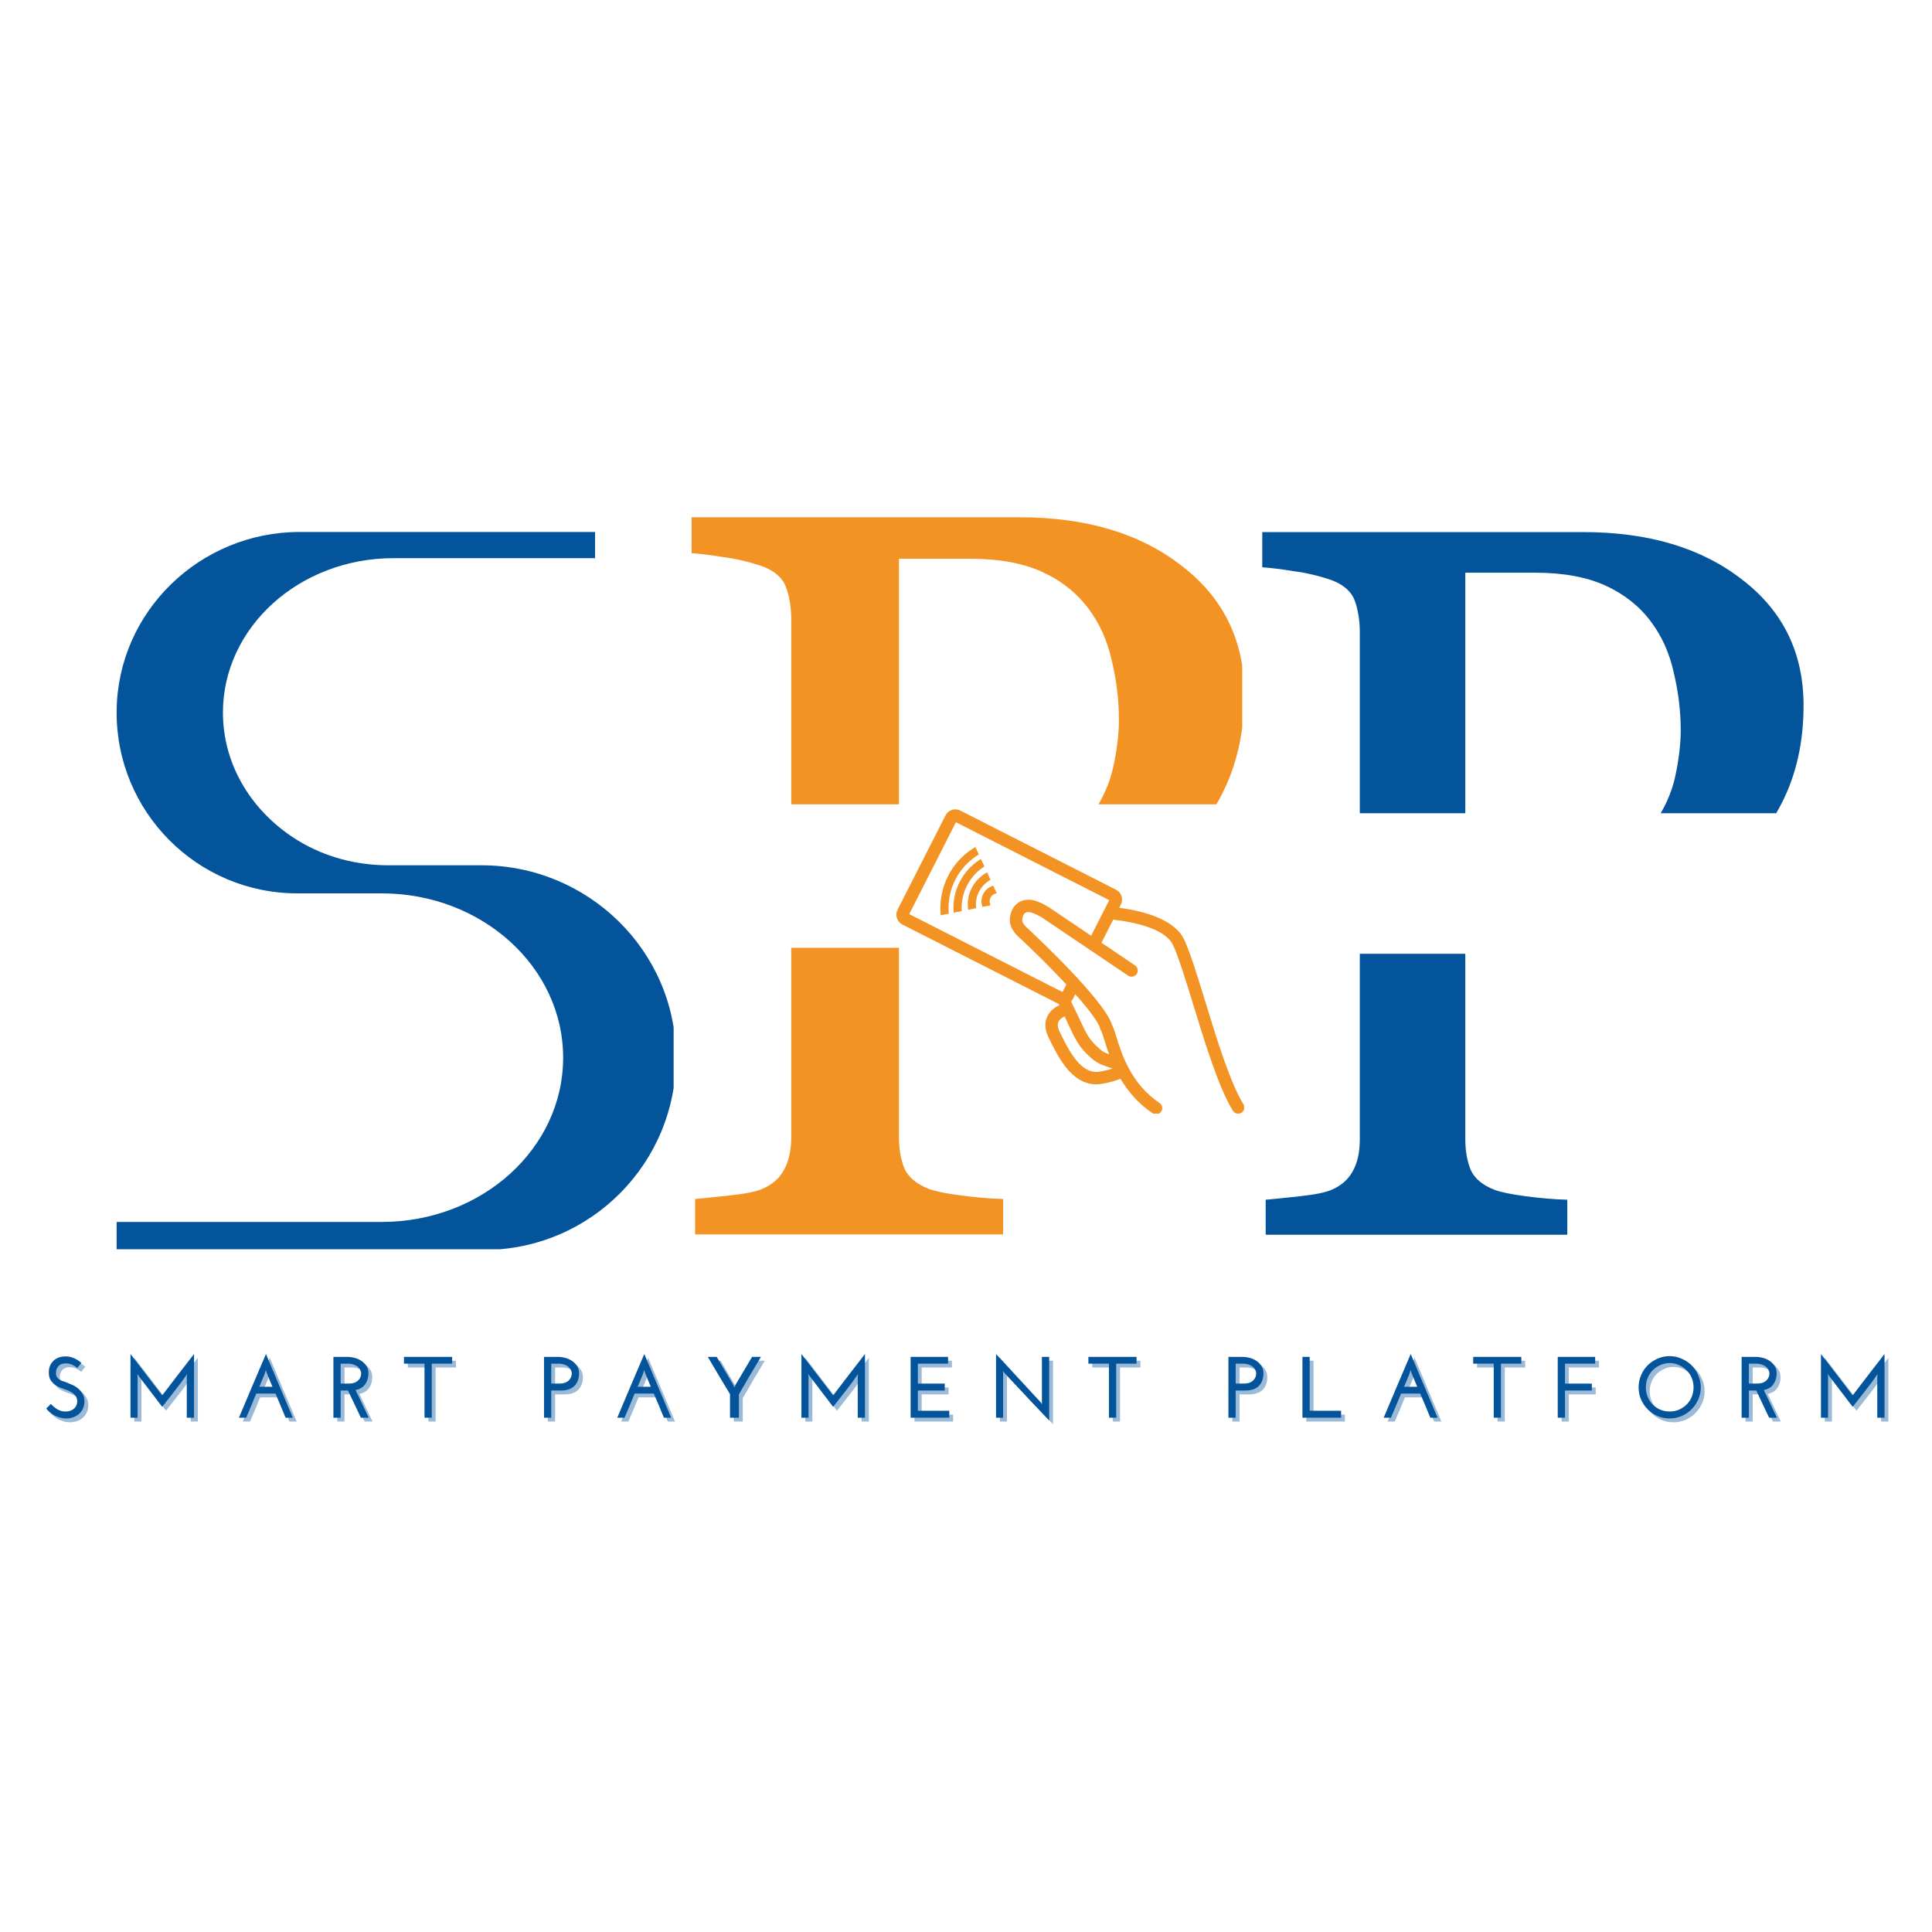 <svg id="svg" xmlns="http://www.w3.org/2000/svg" xmlns:xlink="http://www.w3.org/1999/xlink" width="1000px" zoomAndPan="magnify" viewBox="85 136 200 100" height="1000px" preserveAspectRatio="xMidYMid meet" version="1.0">
	<defs>
		<g/>
		<clipPath id="c00aa0d208">
			<path d="M 215.668 141.07 L 271.918 141.07 L 271.918 170.184 L 215.668 170.184 Z M 215.668 184.734 L 271.918 184.734 L 271.918 213.82 L 215.668 213.82 Z M 215.668 184.734 " clip-rule="nonzero"/>
		</clipPath>
		<clipPath id="ecc8b794ef">
			<path d="M 156.594 139.535 L 213.594 139.535 L 213.594 169.262 L 156.594 169.262 Z M 156.594 184.117 L 213.594 184.117 L 213.594 213.785 L 156.594 213.785 Z M 156.594 184.117 " clip-rule="nonzero"/>
		</clipPath>
		<clipPath id="18f6595ff0">
			<path d="M 177.789 169.785 L 213.789 169.785 L 213.789 201.285 L 177.789 201.285 Z M 177.789 169.785 " clip-rule="nonzero"/>
		</clipPath>
		<clipPath id="5416ef0751">
			<path d="M 97 141.07 L 154.734 141.07 L 154.734 215.32 L 97 215.32 Z M 97 141.07 " clip-rule="nonzero"/>
		</clipPath>
	</defs>
	<g clip-path="url(#c00aa0d208)">
		<path fill="#04549c" d="M 271.703 159.027 C 271.703 162.82 270.953 166.188 269.449 169.125 C 267.977 172.031 265.926 174.441 263.297 176.355 C 260.699 178.27 257.844 179.672 254.734 180.559 C 251.621 181.449 248.324 181.891 244.836 181.891 L 236.688 181.891 L 236.688 203.938 C 236.688 205.137 236.875 206.195 237.25 207.117 C 237.66 208.008 238.48 208.691 239.711 209.168 C 240.324 209.406 241.402 209.629 242.941 209.836 C 244.512 210.039 245.949 210.16 247.246 210.195 L 247.246 213.832 L 216.023 213.832 L 216.023 210.195 C 216.844 210.125 218.023 210.004 219.562 209.836 C 221.133 209.664 222.227 209.441 222.844 209.168 C 223.867 208.723 224.602 208.074 225.047 207.219 C 225.527 206.367 225.766 205.273 225.766 203.938 L 225.766 151.438 C 225.766 150.242 225.594 149.164 225.254 148.207 C 224.91 147.25 224.105 146.531 222.844 146.055 C 221.543 145.609 220.246 145.301 218.945 145.133 C 217.68 144.926 216.586 144.789 215.664 144.723 L 215.664 141.082 L 248.887 141.082 C 255.656 141.082 261.141 142.723 265.348 146.004 C 269.586 149.25 271.703 153.59 271.703 159.027 Z M 256.117 171.434 C 257.277 169.793 258.047 168.102 258.426 166.355 C 258.801 164.578 258.988 162.992 258.988 161.59 C 258.988 159.641 258.75 157.66 258.27 155.641 C 257.828 153.625 257.039 151.863 255.91 150.359 C 254.715 148.754 253.145 147.508 251.195 146.617 C 249.246 145.73 246.82 145.285 243.914 145.285 L 236.688 145.285 L 236.688 177.43 L 241.914 177.43 C 245.605 177.43 248.598 176.867 250.887 175.738 C 253.211 174.578 254.953 173.141 256.117 171.434 Z M 256.117 171.434 " fill-opacity="1" fill-rule="nonzero"/>
	</g>
	<g clip-path="url(#ecc8b794ef)">
		<path fill="#f39324" d="M 213.812 157.867 C 213.812 161.742 213.047 165.18 211.512 168.184 C 210.012 171.148 207.914 173.609 205.227 175.562 C 202.574 177.52 199.66 178.949 196.484 179.855 C 193.309 180.766 189.941 181.219 186.383 181.219 L 178.059 181.219 L 178.059 203.73 C 178.059 204.953 178.25 206.035 178.633 206.977 C 179.051 207.883 179.891 208.582 181.145 209.07 C 181.773 209.316 182.875 209.543 184.445 209.75 C 186.051 209.961 187.516 210.082 188.844 210.117 L 188.844 213.836 L 156.957 213.836 L 156.957 210.117 C 157.797 210.047 159 209.926 160.57 209.75 C 162.176 209.578 163.293 209.352 163.922 209.07 C 164.969 208.617 165.719 207.953 166.172 207.082 C 166.66 206.207 166.906 205.09 166.906 203.73 L 166.906 150.121 C 166.906 148.898 166.73 147.801 166.383 146.824 C 166.035 145.844 165.215 145.113 163.922 144.625 C 162.594 144.168 161.27 143.855 159.941 143.68 C 158.652 143.473 157.535 143.332 156.594 143.262 L 156.594 139.547 L 190.516 139.547 C 197.43 139.547 203.031 141.219 207.324 144.57 C 211.652 147.887 213.816 152.32 213.816 157.867 Z M 197.898 170.539 C 199.086 168.863 199.871 167.137 200.254 165.355 C 200.641 163.539 200.832 161.918 200.832 160.488 C 200.832 158.496 200.586 156.473 200.098 154.414 C 199.645 152.355 198.84 150.559 197.691 149.02 C 196.469 147.379 194.863 146.105 192.875 145.199 C 190.883 144.293 188.406 143.84 185.438 143.84 L 178.059 143.84 L 178.059 176.664 L 183.398 176.664 C 187.168 176.664 190.219 176.086 192.559 174.938 C 194.934 173.75 196.711 172.285 197.898 170.539 Z M 197.898 170.539 " fill-opacity="1" fill-rule="nonzero"/>
	</g>
	<g clip-path="url(#18f6595ff0)">
		<path fill="#f39324" d="M 193.594 179.926 L 193.57 179.91 C 193.184 179.676 192.57 179.355 192.117 179.23 C 191.496 179.055 190.898 179.129 190.434 179.43 C 190.105 179.645 189.684 180.074 189.559 180.918 C 189.395 182.023 190.195 182.758 190.457 183 C 191.898 184.332 193.77 186.172 195.387 187.91 L 194.992 188.695 L 179.125 180.629 L 183.957 171.117 L 199.824 179.184 L 197.953 182.867 Z M 198.918 192.586 L 198.973 192.672 C 199.059 192.805 199.199 193.254 199.332 193.691 C 199.461 194.105 199.617 194.598 199.812 195.141 C 199.207 194.922 199 194.766 198.379 194.16 C 197.664 193.461 197.309 192.691 196.816 191.625 C 196.621 191.203 196.398 190.727 196.133 190.207 C 196.027 190.004 195.945 189.828 195.879 189.672 C 195.953 189.594 196.02 189.504 196.07 189.402 L 196.312 188.922 C 197.676 190.449 198.707 191.793 198.891 192.484 Z M 198.73 196.949 C 196.945 197.184 195.703 194.922 194.684 192.793 C 194.5 192.41 194.457 192.086 194.551 191.828 C 194.684 191.469 195.055 191.297 195.074 191.289 C 195.121 191.27 195.164 191.242 195.203 191.211 C 195.363 191.547 195.512 191.859 195.652 192.164 C 196.16 193.266 196.598 194.215 197.484 195.078 C 198.449 196.023 198.75 196.145 200.012 196.562 L 200.164 196.613 C 199.801 196.734 199.285 196.879 198.73 196.949 Z M 213.719 200.312 C 212.332 198.047 210.969 193.598 209.766 189.672 C 208.945 186.996 208.238 184.688 207.609 183.316 C 206.633 181.191 203.488 180.324 200.863 179.977 L 201.035 179.637 C 201.172 179.367 201.195 179.059 201.102 178.77 C 201.008 178.48 200.805 178.242 200.535 178.105 L 184.41 169.91 C 184.141 169.77 183.832 169.746 183.543 169.84 C 183.254 169.938 183.016 170.137 182.879 170.41 L 177.914 180.176 C 177.629 180.734 177.855 181.422 178.414 181.707 L 194.539 189.902 C 194.559 189.914 194.578 189.922 194.598 189.93 C 194.617 189.98 194.637 190.031 194.66 190.082 C 194.633 190.086 194.605 190.094 194.578 190.105 C 194.488 190.141 193.688 190.492 193.355 191.359 C 193.125 191.957 193.184 192.629 193.523 193.344 C 194.414 195.203 195.871 198.25 198.457 198.25 C 198.598 198.25 198.746 198.242 198.895 198.223 C 199.816 198.102 200.621 197.824 200.996 197.68 C 201.742 198.938 202.793 200.215 204.316 201.246 C 204.426 201.32 204.551 201.355 204.676 201.355 C 204.879 201.355 205.082 201.258 205.207 201.074 C 205.406 200.781 205.328 200.383 205.035 200.184 C 202.066 198.172 201.121 195.129 200.559 193.309 C 200.391 192.762 200.262 192.352 200.105 192.066 C 199.301 189.504 192.152 182.82 191.328 182.055 C 190.828 181.598 190.797 181.309 190.828 181.105 C 190.859 180.902 190.938 180.633 191.133 180.504 C 191.285 180.406 191.512 180.391 191.773 180.465 C 192.023 180.535 192.5 180.762 192.891 181 L 201.781 186.996 C 202.074 187.195 202.473 187.117 202.672 186.824 C 202.867 186.527 202.789 186.129 202.496 185.934 L 199.023 183.59 L 200.238 181.199 C 202.773 181.496 205.695 182.227 206.441 183.852 C 207.035 185.145 207.766 187.527 208.539 190.047 C 209.766 194.047 211.152 198.578 212.625 200.984 C 212.746 201.18 212.957 201.289 213.172 201.289 C 213.289 201.289 213.402 201.258 213.508 201.195 C 213.809 201.012 213.906 200.617 213.719 200.312 " fill-opacity="1" fill-rule="nonzero"/>
	</g>
	<path fill="#f39324" d="M 187.656 177.746 C 187.277 177.895 186.965 178.176 186.781 178.543 C 186.598 178.906 186.551 179.324 186.656 179.719 L 186.703 179.883 L 187.539 179.719 L 187.48 179.523 C 187.422 179.324 187.441 179.109 187.535 178.922 C 187.629 178.738 187.789 178.594 187.988 178.523 L 188.176 178.457 L 187.82 177.684 L 187.656 177.746 " fill-opacity="1" fill-rule="nonzero"/>
	<path fill="#f39324" d="M 187.402 177.16 L 187.539 177.074 L 187.184 176.309 L 187.008 176.41 C 186.402 176.773 185.91 177.301 185.586 177.938 C 185.266 178.57 185.133 179.277 185.199 179.98 L 185.219 180.184 L 186.047 180.016 L 186.035 179.855 C 185.992 179.328 186.098 178.797 186.34 178.32 C 186.582 177.84 186.949 177.441 187.402 177.16 " fill-opacity="1" fill-rule="nonzero"/>
	<path fill="#f39324" d="M 183.891 177.078 C 184.414 176.039 185.211 175.16 186.191 174.539 L 186.328 174.453 L 185.973 173.68 L 185.797 173.789 C 184.66 174.496 183.742 175.5 183.137 176.695 C 182.535 177.887 182.27 179.215 182.367 180.543 L 182.383 180.75 L 183.215 180.582 L 183.207 180.422 C 183.129 179.27 183.367 178.113 183.891 177.078 " fill-opacity="1" fill-rule="nonzero"/>
	<path fill="#f39324" d="M 186.773 175.781 L 186.902 175.691 L 186.543 174.918 L 186.367 175.035 C 185.508 175.602 184.805 176.387 184.34 177.305 C 183.875 178.223 183.656 179.246 183.707 180.27 L 183.719 180.48 L 184.555 180.316 L 184.551 180.16 C 184.52 179.305 184.707 178.453 185.094 177.688 C 185.48 176.922 186.062 176.262 186.773 175.781 " fill-opacity="1" fill-rule="nonzero"/>
	<g clip-path="url(#5416ef0751)">
		<path fill="#04549c" d="M 134.844 175.574 L 125.191 175.574 C 121.914 175.574 118.668 174.73 115.863 173.023 C 111.164 170.148 108.078 165.285 108.078 159.766 C 108.078 150.945 115.98 143.781 125.738 143.781 L 146.602 143.781 L 146.602 141.07 L 116.012 141.07 C 105.707 141.07 97.148 149.312 97.074 159.633 C 97 170.027 105.41 178.48 115.773 178.48 L 124.508 178.48 C 134.887 178.48 143.297 186.102 143.297 195.488 C 143.297 204.891 134.887 212.496 124.508 212.496 L 97.074 212.496 L 97.074 215.391 L 135.082 215.391 C 146.129 215.391 155.07 206.387 154.98 195.324 C 154.906 184.352 145.816 175.574 134.844 175.574 Z M 134.844 175.574 " fill-opacity="1" fill-rule="nonzero"/>
	</g>
	<g fill="#04549c" fill-opacity="0.4">
		<g transform="translate(89.782, 233.158)">
			<g>
				<path d="M 4.047 -5.672 C 3.973 -5.586 3.898 -5.5 3.828 -5.406 C 3.754 -5.32 3.688 -5.234 3.625 -5.141 C 3.57 -5.191 3.504 -5.242 3.422 -5.297 C 3.348 -5.348 3.258 -5.398 3.156 -5.453 C 3.062 -5.504 2.953 -5.547 2.828 -5.578 C 2.703 -5.609 2.57 -5.625 2.438 -5.625 C 2.094 -5.625 1.832 -5.523 1.656 -5.328 C 1.488 -5.129 1.406 -4.895 1.406 -4.625 C 1.406 -4.477 1.43 -4.352 1.484 -4.25 C 1.547 -4.145 1.625 -4.055 1.719 -3.984 C 1.812 -3.922 1.914 -3.863 2.031 -3.812 C 2.156 -3.77 2.281 -3.727 2.406 -3.688 C 2.602 -3.613 2.816 -3.523 3.047 -3.422 C 3.273 -3.328 3.484 -3.203 3.672 -3.047 C 3.867 -2.891 4.031 -2.703 4.156 -2.484 C 4.289 -2.266 4.359 -2 4.359 -1.688 C 4.359 -1.414 4.305 -1.172 4.203 -0.953 C 4.109 -0.734 3.973 -0.547 3.797 -0.391 C 3.629 -0.242 3.43 -0.129 3.203 -0.047 C 2.973 0.035 2.734 0.078 2.484 0.078 C 2.254 0.078 2.031 0.047 1.812 -0.016 C 1.602 -0.078 1.406 -0.156 1.219 -0.25 C 1.039 -0.352 0.879 -0.469 0.734 -0.594 C 0.598 -0.719 0.488 -0.836 0.406 -0.953 L 0.875 -1.422 C 0.957 -1.336 1.051 -1.25 1.156 -1.156 C 1.27 -1.062 1.391 -0.973 1.516 -0.891 C 1.641 -0.816 1.773 -0.754 1.922 -0.703 C 2.078 -0.66 2.238 -0.641 2.406 -0.641 C 2.562 -0.641 2.711 -0.66 2.859 -0.703 C 3.004 -0.754 3.129 -0.82 3.234 -0.906 C 3.348 -0.988 3.438 -1.098 3.5 -1.234 C 3.57 -1.367 3.609 -1.52 3.609 -1.688 C 3.609 -1.926 3.551 -2.117 3.438 -2.266 C 3.32 -2.422 3.176 -2.547 3 -2.641 C 2.832 -2.742 2.656 -2.828 2.469 -2.891 C 2.281 -2.953 2.117 -3.008 1.984 -3.062 C 1.867 -3.102 1.738 -3.16 1.594 -3.234 C 1.445 -3.305 1.305 -3.398 1.172 -3.516 C 1.035 -3.641 0.914 -3.789 0.812 -3.969 C 0.719 -4.156 0.672 -4.383 0.672 -4.656 C 0.66 -4.852 0.688 -5.051 0.75 -5.25 C 0.812 -5.445 0.91 -5.625 1.047 -5.781 C 1.18 -5.945 1.363 -6.082 1.594 -6.188 C 1.82 -6.289 2.102 -6.344 2.438 -6.344 C 2.676 -6.344 2.922 -6.297 3.172 -6.203 C 3.43 -6.117 3.723 -5.941 4.047 -5.672 Z M 4.047 -5.672 "/>
			</g>
		</g>
	</g>
	<g fill="#04549c" fill-opacity="0.4">
		<g transform="translate(98, 233.158)">
			<g>
				<path d="M 0.906 -6.594 C 1.457 -5.875 2.004 -5.16 2.547 -4.453 C 3.086 -3.742 3.633 -3.031 4.188 -2.312 C 4.738 -3.031 5.285 -3.742 5.828 -4.453 C 6.379 -5.16 6.93 -5.875 7.484 -6.594 L 7.484 0 L 6.734 0 L 6.734 -4.234 C 6.742 -4.273 6.75 -4.32 6.75 -4.375 C 6.758 -4.426 6.766 -4.473 6.766 -4.516 C 6.367 -3.93 5.945 -3.359 5.5 -2.797 C 5.062 -2.242 4.625 -1.688 4.188 -1.125 C 3.789 -1.656 3.391 -2.18 2.984 -2.703 C 2.586 -3.223 2.188 -3.75 1.781 -4.281 L 1.625 -4.516 C 1.625 -4.473 1.625 -4.426 1.625 -4.375 C 1.633 -4.32 1.641 -4.273 1.641 -4.234 L 1.641 0 L 0.906 0 Z M 0.906 -6.594 "/>
			</g>
		</g>
	</g>
	<g fill="#04549c" fill-opacity="0.4">
		<g transform="translate(109.585, 233.158)">
			<g>
				<path d="M 3.422 -4.641 L 3.344 -4.938 C 3.258 -4.633 3.148 -4.344 3.016 -4.062 C 2.891 -3.781 2.77 -3.492 2.656 -3.203 L 4.016 -3.203 C 3.922 -3.441 3.82 -3.68 3.719 -3.922 C 3.625 -4.16 3.523 -4.398 3.422 -4.641 Z M 6.125 0 L 5.375 0 C 5.207 -0.414 5.035 -0.832 4.859 -1.25 C 4.68 -1.664 4.504 -2.082 4.328 -2.5 L 2.344 -2.5 C 2.176 -2.082 2.004 -1.664 1.828 -1.25 C 1.648 -0.832 1.473 -0.414 1.297 0 L 0.547 0 C 1.016 -1.102 1.477 -2.203 1.938 -3.297 C 2.406 -4.391 2.875 -5.488 3.344 -6.594 C 3.812 -5.488 4.273 -4.391 4.734 -3.297 C 5.191 -2.203 5.656 -1.102 6.125 0 Z M 6.125 0 "/>
			</g>
		</g>
	</g>
	<g fill="#04549c" fill-opacity="0.4">
		<g transform="translate(119.396, 233.158)">
			<g>
				<path d="M 1.266 -3.531 L 2.047 -3.531 C 2.316 -3.531 2.535 -3.562 2.703 -3.625 C 2.879 -3.695 3.016 -3.785 3.109 -3.891 C 3.211 -3.992 3.285 -4.109 3.328 -4.234 C 3.367 -4.359 3.391 -4.477 3.391 -4.594 C 3.391 -4.719 3.352 -4.844 3.281 -4.969 C 3.219 -5.094 3.125 -5.203 3 -5.297 C 2.883 -5.391 2.742 -5.461 2.578 -5.516 C 2.422 -5.566 2.25 -5.594 2.062 -5.594 L 1.266 -5.594 Z M 0.516 0 L 0.516 -6.297 L 2 -6.297 C 2.207 -6.297 2.438 -6.266 2.688 -6.203 C 2.938 -6.141 3.164 -6.039 3.375 -5.906 C 3.594 -5.77 3.773 -5.594 3.922 -5.375 C 4.066 -5.156 4.141 -4.895 4.141 -4.594 C 4.141 -4.145 4.023 -3.766 3.797 -3.453 C 3.578 -3.148 3.25 -2.953 2.812 -2.859 L 4.172 0 L 3.359 0 L 2.031 -2.812 L 1.266 -2.812 L 1.266 0 Z M 0.516 0 "/>
			</g>
		</g>
	</g>
	<g fill="#04549c" fill-opacity="0.4">
		<g transform="translate(127.219, 233.158)">
			<g>
				<path d="M 4.984 -6.297 L 4.984 -5.594 L 2.875 -5.594 L 2.875 0 L 2.125 0 L 2.125 -5.594 L 0 -5.594 L 0 -6.297 Z M 4.984 -6.297 "/>
			</g>
		</g>
	</g>
	<g fill="#04549c" fill-opacity="0.4">
		<g transform="translate(135.347, 233.158)">
			<g/>
		</g>
	</g>
	<g fill="#04549c" fill-opacity="0.4">
		<g transform="translate(141.198, 233.158)">
			<g>
				<path d="M 1.266 -3.531 L 2.047 -3.531 C 2.316 -3.531 2.535 -3.562 2.703 -3.625 C 2.879 -3.695 3.016 -3.785 3.109 -3.891 C 3.211 -3.992 3.285 -4.109 3.328 -4.234 C 3.367 -4.359 3.391 -4.477 3.391 -4.594 C 3.391 -4.719 3.352 -4.844 3.281 -4.969 C 3.219 -5.094 3.125 -5.203 3 -5.297 C 2.883 -5.391 2.742 -5.461 2.578 -5.516 C 2.422 -5.566 2.25 -5.594 2.062 -5.594 L 1.266 -5.594 Z M 0.516 0 L 0.516 -6.297 L 2 -6.297 C 2.207 -6.297 2.438 -6.266 2.688 -6.203 C 2.938 -6.141 3.164 -6.039 3.375 -5.906 C 3.594 -5.77 3.773 -5.594 3.922 -5.375 C 4.066 -5.156 4.141 -4.895 4.141 -4.594 C 4.141 -4.039 3.977 -3.602 3.656 -3.281 C 3.332 -2.969 2.863 -2.812 2.25 -2.812 L 1.266 -2.812 L 1.266 0 Z M 0.516 0 "/>
			</g>
		</g>
	</g>
	<g fill="#04549c" fill-opacity="0.4">
		<g transform="translate(148.751, 233.158)">
			<g>
				<path d="M 3.422 -4.641 L 3.344 -4.938 C 3.258 -4.633 3.148 -4.344 3.016 -4.062 C 2.891 -3.781 2.77 -3.492 2.656 -3.203 L 4.016 -3.203 C 3.922 -3.441 3.82 -3.68 3.719 -3.922 C 3.625 -4.16 3.523 -4.398 3.422 -4.641 Z M 6.125 0 L 5.375 0 C 5.207 -0.414 5.035 -0.832 4.859 -1.25 C 4.68 -1.664 4.504 -2.082 4.328 -2.5 L 2.344 -2.5 C 2.176 -2.082 2.004 -1.664 1.828 -1.25 C 1.648 -0.832 1.473 -0.414 1.297 0 L 0.547 0 C 1.016 -1.102 1.477 -2.203 1.938 -3.297 C 2.406 -4.391 2.875 -5.488 3.344 -6.594 C 3.812 -5.488 4.273 -4.391 4.734 -3.297 C 5.191 -2.203 5.656 -1.102 6.125 0 Z M 6.125 0 "/>
			</g>
		</g>
	</g>
	<g fill="#04549c" fill-opacity="0.4">
		<g transform="translate(158.562, 233.158)">
			<g>
				<path d="M 3.328 -2.422 L 3.328 0 L 2.406 0 L 2.406 -2.438 C 2.02 -3.082 1.633 -3.723 1.25 -4.359 C 0.875 -5.004 0.492 -5.648 0.109 -6.297 L 1.031 -6.297 C 1.312 -5.816 1.598 -5.332 1.891 -4.844 C 2.18 -4.363 2.469 -3.879 2.75 -3.391 C 2.77 -3.348 2.785 -3.301 2.797 -3.25 C 2.816 -3.207 2.836 -3.16 2.859 -3.109 C 2.879 -3.16 2.895 -3.207 2.906 -3.25 C 2.926 -3.301 2.945 -3.348 2.969 -3.391 C 3.258 -3.879 3.547 -4.363 3.828 -4.844 C 4.109 -5.332 4.395 -5.816 4.688 -6.297 L 5.609 -6.297 C 5.223 -5.641 4.836 -4.992 4.453 -4.359 C 4.078 -3.723 3.703 -3.078 3.328 -2.422 Z M 3.328 -2.422 "/>
			</g>
		</g>
	</g>
	<g fill="#04549c" fill-opacity="0.4">
		<g transform="translate(167.456, 233.158)">
			<g>
				<path d="M 0.906 -6.594 C 1.457 -5.875 2.004 -5.16 2.547 -4.453 C 3.086 -3.742 3.633 -3.031 4.188 -2.312 C 4.738 -3.031 5.285 -3.742 5.828 -4.453 C 6.379 -5.16 6.93 -5.875 7.484 -6.594 L 7.484 0 L 6.734 0 L 6.734 -4.234 C 6.742 -4.273 6.75 -4.32 6.75 -4.375 C 6.758 -4.426 6.766 -4.473 6.766 -4.516 C 6.367 -3.93 5.945 -3.359 5.5 -2.797 C 5.062 -2.242 4.625 -1.688 4.188 -1.125 C 3.789 -1.656 3.391 -2.18 2.984 -2.703 C 2.586 -3.223 2.188 -3.75 1.781 -4.281 L 1.625 -4.516 C 1.625 -4.473 1.625 -4.426 1.625 -4.375 C 1.633 -4.32 1.641 -4.273 1.641 -4.234 L 1.641 0 L 0.906 0 Z M 0.906 -6.594 "/>
			</g>
		</g>
	</g>
	<g fill="#04549c" fill-opacity="0.4">
		<g transform="translate(179.04, 233.158)">
			<g>
				<path d="M 0.625 0 L 0.625 -6.297 L 4.5 -6.297 L 4.5 -5.594 L 1.375 -5.594 L 1.375 -3.531 L 4.156 -3.531 L 4.156 -2.812 L 1.375 -2.812 L 1.375 -0.719 L 4.625 -0.719 L 4.625 0 Z M 0.625 0 "/>
			</g>
		</g>
	</g>
	<g fill="#04549c" fill-opacity="0.4">
		<g transform="translate(187.601, 233.158)">
			<g>
				<path d="M 6.406 -6.297 L 6.406 0.281 C 5.625 -0.531 4.852 -1.344 4.094 -2.156 C 3.332 -2.969 2.566 -3.785 1.797 -4.609 C 1.766 -4.648 1.734 -4.688 1.703 -4.719 C 1.68 -4.758 1.656 -4.801 1.625 -4.844 C 1.625 -4.789 1.625 -4.738 1.625 -4.688 C 1.633 -4.645 1.641 -4.598 1.641 -4.547 L 1.641 0 L 0.906 0 L 0.906 -6.594 C 1.676 -5.75 2.441 -4.914 3.203 -4.094 C 3.961 -3.27 4.734 -2.438 5.516 -1.594 C 5.535 -1.551 5.562 -1.508 5.594 -1.469 C 5.625 -1.438 5.648 -1.398 5.672 -1.359 C 5.672 -1.41 5.664 -1.457 5.656 -1.5 C 5.656 -1.551 5.656 -1.598 5.656 -1.641 L 5.656 -6.297 Z M 6.406 -6.297 "/>
			</g>
		</g>
	</g>
	<g fill="#04549c" fill-opacity="0.4">
		<g transform="translate(198.069, 233.158)">
			<g>
				<path d="M 4.984 -6.297 L 4.984 -5.594 L 2.875 -5.594 L 2.875 0 L 2.125 0 L 2.125 -5.594 L 0 -5.594 L 0 -6.297 Z M 4.984 -6.297 "/>
			</g>
		</g>
	</g>
	<g fill="#04549c" fill-opacity="0.4">
		<g transform="translate(206.198, 233.158)">
			<g/>
		</g>
	</g>
	<g fill="#04549c" fill-opacity="0.4">
		<g transform="translate(212.049, 233.158)">
			<g>
				<path d="M 1.266 -3.531 L 2.047 -3.531 C 2.316 -3.531 2.535 -3.562 2.703 -3.625 C 2.879 -3.695 3.016 -3.785 3.109 -3.891 C 3.211 -3.992 3.285 -4.109 3.328 -4.234 C 3.367 -4.359 3.391 -4.477 3.391 -4.594 C 3.391 -4.719 3.352 -4.844 3.281 -4.969 C 3.219 -5.094 3.125 -5.203 3 -5.297 C 2.883 -5.391 2.742 -5.461 2.578 -5.516 C 2.422 -5.566 2.25 -5.594 2.062 -5.594 L 1.266 -5.594 Z M 0.516 0 L 0.516 -6.297 L 2 -6.297 C 2.207 -6.297 2.438 -6.266 2.688 -6.203 C 2.938 -6.141 3.164 -6.039 3.375 -5.906 C 3.594 -5.77 3.773 -5.594 3.922 -5.375 C 4.066 -5.156 4.141 -4.895 4.141 -4.594 C 4.141 -4.039 3.977 -3.602 3.656 -3.281 C 3.332 -2.969 2.863 -2.812 2.25 -2.812 L 1.266 -2.812 L 1.266 0 Z M 0.516 0 "/>
			</g>
		</g>
	</g>
	<g fill="#04549c" fill-opacity="0.4">
		<g transform="translate(219.602, 233.158)">
			<g>
				<path d="M 0.625 0 L 0.625 -6.297 L 1.375 -6.297 L 1.375 -0.719 L 4.625 -0.719 L 4.625 0 Z M 0.625 0 "/>
			</g>
		</g>
	</g>
	<g fill="#04549c" fill-opacity="0.4">
		<g transform="translate(228.09, 233.158)">
			<g>
				<path d="M 3.422 -4.641 L 3.344 -4.938 C 3.258 -4.633 3.148 -4.344 3.016 -4.062 C 2.891 -3.781 2.77 -3.492 2.656 -3.203 L 4.016 -3.203 C 3.922 -3.441 3.82 -3.68 3.719 -3.922 C 3.625 -4.16 3.523 -4.398 3.422 -4.641 Z M 6.125 0 L 5.375 0 C 5.207 -0.414 5.035 -0.832 4.859 -1.25 C 4.68 -1.664 4.504 -2.082 4.328 -2.5 L 2.344 -2.5 C 2.176 -2.082 2.004 -1.664 1.828 -1.25 C 1.648 -0.832 1.473 -0.414 1.297 0 L 0.547 0 C 1.016 -1.102 1.477 -2.203 1.938 -3.297 C 2.406 -4.391 2.875 -5.488 3.344 -6.594 C 3.812 -5.488 4.273 -4.391 4.734 -3.297 C 5.191 -2.203 5.656 -1.102 6.125 0 Z M 6.125 0 "/>
			</g>
		</g>
	</g>
	<g fill="#04549c" fill-opacity="0.4">
		<g transform="translate(237.901, 233.158)">
			<g>
				<path d="M 4.984 -6.297 L 4.984 -5.594 L 2.875 -5.594 L 2.875 0 L 2.125 0 L 2.125 -5.594 L 0 -5.594 L 0 -6.297 Z M 4.984 -6.297 "/>
			</g>
		</g>
	</g>
	<g fill="#04549c" fill-opacity="0.4">
		<g transform="translate(246.03, 233.158)">
			<g>
				<path d="M 0.625 0 L 0.625 -6.297 L 4.5 -6.297 L 4.5 -5.594 L 1.375 -5.594 L 1.375 -3.531 L 4.156 -3.531 L 4.156 -2.812 L 1.375 -2.812 L 1.375 0 Z M 0.625 0 "/>
			</g>
		</g>
	</g>
	<g fill="#04549c" fill-opacity="0.4">
		<g transform="translate(254.464, 233.158)">
			<g>
				<path d="M 0.562 -3.141 C 0.562 -3.578 0.645 -3.992 0.812 -4.391 C 0.977 -4.785 1.207 -5.129 1.5 -5.422 C 1.789 -5.711 2.129 -5.941 2.516 -6.109 C 2.91 -6.285 3.328 -6.375 3.766 -6.375 C 4.203 -6.375 4.617 -6.285 5.016 -6.109 C 5.41 -5.941 5.754 -5.711 6.047 -5.422 C 6.336 -5.129 6.566 -4.785 6.734 -4.391 C 6.91 -3.992 7 -3.578 7 -3.141 C 7 -2.691 6.91 -2.273 6.734 -1.891 C 6.566 -1.504 6.336 -1.164 6.047 -0.875 C 5.754 -0.582 5.41 -0.348 5.016 -0.172 C 4.617 -0.004 4.203 0.078 3.766 0.078 C 3.328 0.078 2.91 -0.004 2.516 -0.172 C 2.129 -0.348 1.789 -0.582 1.5 -0.875 C 1.207 -1.164 0.977 -1.504 0.812 -1.891 C 0.645 -2.273 0.562 -2.691 0.562 -3.141 Z M 1.312 -3.141 C 1.312 -2.797 1.375 -2.469 1.5 -2.156 C 1.625 -1.852 1.797 -1.586 2.016 -1.359 C 2.242 -1.141 2.508 -0.961 2.812 -0.828 C 3.113 -0.703 3.438 -0.641 3.781 -0.641 C 4.125 -0.641 4.441 -0.703 4.734 -0.828 C 5.035 -0.961 5.301 -1.141 5.531 -1.359 C 5.758 -1.586 5.938 -1.852 6.062 -2.156 C 6.188 -2.469 6.25 -2.797 6.25 -3.141 C 6.25 -3.484 6.188 -3.805 6.062 -4.109 C 5.938 -4.422 5.758 -4.688 5.531 -4.906 C 5.301 -5.133 5.035 -5.316 4.734 -5.453 C 4.441 -5.586 4.125 -5.656 3.781 -5.656 C 3.438 -5.656 3.113 -5.586 2.812 -5.453 C 2.508 -5.316 2.242 -5.133 2.016 -4.906 C 1.797 -4.688 1.625 -4.422 1.5 -4.109 C 1.375 -3.805 1.312 -3.484 1.312 -3.141 Z M 1.312 -3.141 "/>
			</g>
		</g>
	</g>
	<g fill="#04549c" fill-opacity="0.4">
		<g transform="translate(265.176, 233.158)">
			<g>
				<path d="M 1.266 -3.531 L 2.047 -3.531 C 2.316 -3.531 2.535 -3.562 2.703 -3.625 C 2.879 -3.695 3.016 -3.785 3.109 -3.891 C 3.211 -3.992 3.285 -4.109 3.328 -4.234 C 3.367 -4.359 3.391 -4.477 3.391 -4.594 C 3.391 -4.719 3.352 -4.844 3.281 -4.969 C 3.219 -5.094 3.125 -5.203 3 -5.297 C 2.883 -5.391 2.742 -5.461 2.578 -5.516 C 2.422 -5.566 2.25 -5.594 2.062 -5.594 L 1.266 -5.594 Z M 0.516 0 L 0.516 -6.297 L 2 -6.297 C 2.207 -6.297 2.438 -6.266 2.688 -6.203 C 2.938 -6.141 3.164 -6.039 3.375 -5.906 C 3.594 -5.77 3.773 -5.594 3.922 -5.375 C 4.066 -5.156 4.141 -4.895 4.141 -4.594 C 4.141 -4.145 4.023 -3.766 3.797 -3.453 C 3.578 -3.148 3.25 -2.953 2.812 -2.859 L 4.172 0 L 3.359 0 L 2.031 -2.812 L 1.266 -2.812 L 1.266 0 Z M 0.516 0 "/>
			</g>
		</g>
	</g>
	<g fill="#04549c" fill-opacity="0.4">
		<g transform="translate(272.998, 233.158)">
			<g>
				<path d="M 0.906 -6.594 C 1.457 -5.875 2.004 -5.16 2.547 -4.453 C 3.086 -3.742 3.633 -3.031 4.188 -2.312 C 4.738 -3.031 5.285 -3.742 5.828 -4.453 C 6.379 -5.16 6.93 -5.875 7.484 -6.594 L 7.484 0 L 6.734 0 L 6.734 -4.234 C 6.742 -4.273 6.75 -4.32 6.75 -4.375 C 6.758 -4.426 6.766 -4.473 6.766 -4.516 C 6.367 -3.93 5.945 -3.359 5.5 -2.797 C 5.062 -2.242 4.625 -1.688 4.188 -1.125 C 3.789 -1.656 3.391 -2.18 2.984 -2.703 C 2.586 -3.223 2.188 -3.75 1.781 -4.281 L 1.625 -4.516 C 1.625 -4.473 1.625 -4.426 1.625 -4.375 C 1.633 -4.32 1.641 -4.273 1.641 -4.234 L 1.641 0 L 0.906 0 Z M 0.906 -6.594 "/>
			</g>
		</g>
	</g>
	<g fill="#04549c" fill-opacity="1">
		<g transform="translate(89.384, 232.76)">
			<g>
				<path d="M 4.047 -5.672 C 3.973 -5.586 3.898 -5.5 3.828 -5.406 C 3.754 -5.32 3.688 -5.234 3.625 -5.141 C 3.57 -5.191 3.504 -5.242 3.422 -5.297 C 3.348 -5.348 3.258 -5.398 3.156 -5.453 C 3.062 -5.504 2.953 -5.547 2.828 -5.578 C 2.703 -5.609 2.57 -5.625 2.438 -5.625 C 2.094 -5.625 1.832 -5.523 1.656 -5.328 C 1.488 -5.129 1.406 -4.895 1.406 -4.625 C 1.406 -4.477 1.43 -4.352 1.484 -4.25 C 1.547 -4.145 1.625 -4.055 1.719 -3.984 C 1.812 -3.922 1.914 -3.863 2.031 -3.812 C 2.156 -3.77 2.281 -3.727 2.406 -3.688 C 2.602 -3.613 2.816 -3.523 3.047 -3.422 C 3.273 -3.328 3.484 -3.203 3.672 -3.047 C 3.867 -2.891 4.031 -2.703 4.156 -2.484 C 4.289 -2.266 4.359 -2 4.359 -1.688 C 4.359 -1.414 4.305 -1.172 4.203 -0.953 C 4.109 -0.734 3.973 -0.547 3.797 -0.391 C 3.629 -0.242 3.43 -0.129 3.203 -0.047 C 2.973 0.035 2.734 0.078 2.484 0.078 C 2.254 0.078 2.031 0.047 1.812 -0.016 C 1.602 -0.078 1.406 -0.156 1.219 -0.25 C 1.039 -0.352 0.879 -0.469 0.734 -0.594 C 0.598 -0.719 0.488 -0.836 0.406 -0.953 L 0.875 -1.422 C 0.957 -1.336 1.051 -1.25 1.156 -1.156 C 1.27 -1.062 1.391 -0.973 1.516 -0.891 C 1.641 -0.816 1.773 -0.754 1.922 -0.703 C 2.078 -0.66 2.238 -0.641 2.406 -0.641 C 2.562 -0.641 2.711 -0.66 2.859 -0.703 C 3.004 -0.754 3.129 -0.82 3.234 -0.906 C 3.348 -0.988 3.438 -1.098 3.5 -1.234 C 3.57 -1.367 3.609 -1.52 3.609 -1.688 C 3.609 -1.926 3.551 -2.117 3.438 -2.266 C 3.32 -2.422 3.176 -2.547 3 -2.641 C 2.832 -2.742 2.656 -2.828 2.469 -2.891 C 2.281 -2.953 2.117 -3.008 1.984 -3.062 C 1.867 -3.102 1.738 -3.16 1.594 -3.234 C 1.445 -3.305 1.305 -3.398 1.172 -3.516 C 1.035 -3.641 0.914 -3.789 0.812 -3.969 C 0.719 -4.156 0.672 -4.383 0.672 -4.656 C 0.66 -4.852 0.688 -5.051 0.75 -5.25 C 0.812 -5.445 0.91 -5.625 1.047 -5.781 C 1.18 -5.945 1.363 -6.082 1.594 -6.188 C 1.82 -6.289 2.102 -6.344 2.438 -6.344 C 2.676 -6.344 2.922 -6.297 3.172 -6.203 C 3.43 -6.117 3.723 -5.941 4.047 -5.672 Z M 4.047 -5.672 "/>
			</g>
		</g>
	</g>
	<g fill="#04549c" fill-opacity="1">
		<g transform="translate(97.602, 232.76)">
			<g>
				<path d="M 0.906 -6.594 C 1.457 -5.875 2.004 -5.16 2.547 -4.453 C 3.086 -3.742 3.633 -3.031 4.188 -2.312 C 4.738 -3.031 5.285 -3.742 5.828 -4.453 C 6.379 -5.16 6.93 -5.875 7.484 -6.594 L 7.484 0 L 6.734 0 L 6.734 -4.234 C 6.742 -4.273 6.75 -4.32 6.75 -4.375 C 6.758 -4.426 6.766 -4.473 6.766 -4.516 C 6.367 -3.93 5.945 -3.359 5.5 -2.797 C 5.062 -2.242 4.625 -1.688 4.188 -1.125 C 3.789 -1.656 3.391 -2.18 2.984 -2.703 C 2.586 -3.223 2.188 -3.75 1.781 -4.281 L 1.625 -4.516 C 1.625 -4.473 1.625 -4.426 1.625 -4.375 C 1.633 -4.32 1.641 -4.273 1.641 -4.234 L 1.641 0 L 0.906 0 Z M 0.906 -6.594 "/>
			</g>
		</g>
	</g>
	<g fill="#04549c" fill-opacity="1">
		<g transform="translate(109.187, 232.76)">
			<g>
				<path d="M 3.422 -4.641 L 3.344 -4.938 C 3.258 -4.633 3.148 -4.344 3.016 -4.062 C 2.891 -3.781 2.77 -3.492 2.656 -3.203 L 4.016 -3.203 C 3.922 -3.441 3.82 -3.68 3.719 -3.922 C 3.625 -4.16 3.523 -4.398 3.422 -4.641 Z M 6.125 0 L 5.375 0 C 5.207 -0.414 5.035 -0.832 4.859 -1.25 C 4.68 -1.664 4.504 -2.082 4.328 -2.5 L 2.344 -2.5 C 2.176 -2.082 2.004 -1.664 1.828 -1.25 C 1.648 -0.832 1.473 -0.414 1.297 0 L 0.547 0 C 1.016 -1.102 1.477 -2.203 1.938 -3.297 C 2.406 -4.391 2.875 -5.488 3.344 -6.594 C 3.812 -5.488 4.273 -4.391 4.734 -3.297 C 5.191 -2.203 5.656 -1.102 6.125 0 Z M 6.125 0 "/>
			</g>
		</g>
	</g>
	<g fill="#04549c" fill-opacity="1">
		<g transform="translate(118.998, 232.76)">
			<g>
				<path d="M 1.266 -3.531 L 2.047 -3.531 C 2.316 -3.531 2.535 -3.562 2.703 -3.625 C 2.879 -3.695 3.016 -3.785 3.109 -3.891 C 3.211 -3.992 3.285 -4.109 3.328 -4.234 C 3.367 -4.359 3.391 -4.477 3.391 -4.594 C 3.391 -4.719 3.352 -4.844 3.281 -4.969 C 3.219 -5.094 3.125 -5.203 3 -5.297 C 2.883 -5.391 2.742 -5.461 2.578 -5.516 C 2.422 -5.566 2.25 -5.594 2.062 -5.594 L 1.266 -5.594 Z M 0.516 0 L 0.516 -6.297 L 2 -6.297 C 2.207 -6.297 2.438 -6.266 2.688 -6.203 C 2.938 -6.141 3.164 -6.039 3.375 -5.906 C 3.594 -5.77 3.773 -5.594 3.922 -5.375 C 4.066 -5.156 4.141 -4.895 4.141 -4.594 C 4.141 -4.145 4.023 -3.766 3.797 -3.453 C 3.578 -3.148 3.25 -2.953 2.812 -2.859 L 4.172 0 L 3.359 0 L 2.031 -2.812 L 1.266 -2.812 L 1.266 0 Z M 0.516 0 "/>
			</g>
		</g>
	</g>
	<g fill="#04549c" fill-opacity="1">
		<g transform="translate(126.821, 232.76)">
			<g>
				<path d="M 4.984 -6.297 L 4.984 -5.594 L 2.875 -5.594 L 2.875 0 L 2.125 0 L 2.125 -5.594 L 0 -5.594 L 0 -6.297 Z M 4.984 -6.297 "/>
			</g>
		</g>
	</g>
	<g fill="#04549c" fill-opacity="1">
		<g transform="translate(134.949, 232.76)">
			<g/>
		</g>
	</g>
	<g fill="#04549c" fill-opacity="1">
		<g transform="translate(140.8, 232.76)">
			<g>
				<path d="M 1.266 -3.531 L 2.047 -3.531 C 2.316 -3.531 2.535 -3.562 2.703 -3.625 C 2.879 -3.695 3.016 -3.785 3.109 -3.891 C 3.211 -3.992 3.285 -4.109 3.328 -4.234 C 3.367 -4.359 3.391 -4.477 3.391 -4.594 C 3.391 -4.719 3.352 -4.844 3.281 -4.969 C 3.219 -5.094 3.125 -5.203 3 -5.297 C 2.883 -5.391 2.742 -5.461 2.578 -5.516 C 2.422 -5.566 2.25 -5.594 2.062 -5.594 L 1.266 -5.594 Z M 0.516 0 L 0.516 -6.297 L 2 -6.297 C 2.207 -6.297 2.438 -6.266 2.688 -6.203 C 2.938 -6.141 3.164 -6.039 3.375 -5.906 C 3.594 -5.77 3.773 -5.594 3.922 -5.375 C 4.066 -5.156 4.141 -4.895 4.141 -4.594 C 4.141 -4.039 3.977 -3.602 3.656 -3.281 C 3.332 -2.969 2.863 -2.812 2.25 -2.812 L 1.266 -2.812 L 1.266 0 Z M 0.516 0 "/>
			</g>
		</g>
	</g>
	<g fill="#04549c" fill-opacity="1">
		<g transform="translate(148.353, 232.76)">
			<g>
				<path d="M 3.422 -4.641 L 3.344 -4.938 C 3.258 -4.633 3.148 -4.344 3.016 -4.062 C 2.891 -3.781 2.77 -3.492 2.656 -3.203 L 4.016 -3.203 C 3.922 -3.441 3.82 -3.68 3.719 -3.922 C 3.625 -4.16 3.523 -4.398 3.422 -4.641 Z M 6.125 0 L 5.375 0 C 5.207 -0.414 5.035 -0.832 4.859 -1.25 C 4.68 -1.664 4.504 -2.082 4.328 -2.5 L 2.344 -2.5 C 2.176 -2.082 2.004 -1.664 1.828 -1.25 C 1.648 -0.832 1.473 -0.414 1.297 0 L 0.547 0 C 1.016 -1.102 1.477 -2.203 1.938 -3.297 C 2.406 -4.391 2.875 -5.488 3.344 -6.594 C 3.812 -5.488 4.273 -4.391 4.734 -3.297 C 5.191 -2.203 5.656 -1.102 6.125 0 Z M 6.125 0 "/>
			</g>
		</g>
	</g>
	<g fill="#04549c" fill-opacity="1">
		<g transform="translate(158.164, 232.76)">
			<g>
				<path d="M 3.328 -2.422 L 3.328 0 L 2.406 0 L 2.406 -2.438 C 2.02 -3.082 1.633 -3.723 1.25 -4.359 C 0.875 -5.004 0.492 -5.648 0.109 -6.297 L 1.031 -6.297 C 1.312 -5.816 1.598 -5.332 1.891 -4.844 C 2.18 -4.363 2.469 -3.879 2.75 -3.391 C 2.77 -3.348 2.785 -3.301 2.797 -3.25 C 2.816 -3.207 2.836 -3.16 2.859 -3.109 C 2.879 -3.16 2.895 -3.207 2.906 -3.25 C 2.926 -3.301 2.945 -3.348 2.969 -3.391 C 3.258 -3.879 3.547 -4.363 3.828 -4.844 C 4.109 -5.332 4.395 -5.816 4.688 -6.297 L 5.609 -6.297 C 5.223 -5.641 4.836 -4.992 4.453 -4.359 C 4.078 -3.723 3.703 -3.078 3.328 -2.422 Z M 3.328 -2.422 "/>
			</g>
		</g>
	</g>
	<g fill="#04549c" fill-opacity="1">
		<g transform="translate(167.058, 232.76)">
			<g>
				<path d="M 0.906 -6.594 C 1.457 -5.875 2.004 -5.16 2.547 -4.453 C 3.086 -3.742 3.633 -3.031 4.188 -2.312 C 4.738 -3.031 5.285 -3.742 5.828 -4.453 C 6.379 -5.16 6.93 -5.875 7.484 -6.594 L 7.484 0 L 6.734 0 L 6.734 -4.234 C 6.742 -4.273 6.75 -4.32 6.75 -4.375 C 6.758 -4.426 6.766 -4.473 6.766 -4.516 C 6.367 -3.93 5.945 -3.359 5.5 -2.797 C 5.062 -2.242 4.625 -1.688 4.188 -1.125 C 3.789 -1.656 3.391 -2.18 2.984 -2.703 C 2.586 -3.223 2.188 -3.75 1.781 -4.281 L 1.625 -4.516 C 1.625 -4.473 1.625 -4.426 1.625 -4.375 C 1.633 -4.32 1.641 -4.273 1.641 -4.234 L 1.641 0 L 0.906 0 Z M 0.906 -6.594 "/>
			</g>
		</g>
	</g>
	<g fill="#04549c" fill-opacity="1">
		<g transform="translate(178.642, 232.76)">
			<g>
				<path d="M 0.625 0 L 0.625 -6.297 L 4.5 -6.297 L 4.5 -5.594 L 1.375 -5.594 L 1.375 -3.531 L 4.156 -3.531 L 4.156 -2.812 L 1.375 -2.812 L 1.375 -0.719 L 4.625 -0.719 L 4.625 0 Z M 0.625 0 "/>
			</g>
		</g>
	</g>
	<g fill="#04549c" fill-opacity="1">
		<g transform="translate(187.203, 232.76)">
			<g>
				<path d="M 6.406 -6.297 L 6.406 0.281 C 5.625 -0.531 4.852 -1.344 4.094 -2.156 C 3.332 -2.969 2.566 -3.785 1.797 -4.609 C 1.766 -4.648 1.734 -4.688 1.703 -4.719 C 1.68 -4.758 1.656 -4.801 1.625 -4.844 C 1.625 -4.789 1.625 -4.738 1.625 -4.688 C 1.633 -4.645 1.641 -4.598 1.641 -4.547 L 1.641 0 L 0.906 0 L 0.906 -6.594 C 1.676 -5.75 2.441 -4.914 3.203 -4.094 C 3.961 -3.27 4.734 -2.438 5.516 -1.594 C 5.535 -1.551 5.562 -1.508 5.594 -1.469 C 5.625 -1.438 5.648 -1.398 5.672 -1.359 C 5.672 -1.41 5.664 -1.457 5.656 -1.5 C 5.656 -1.551 5.656 -1.598 5.656 -1.641 L 5.656 -6.297 Z M 6.406 -6.297 "/>
			</g>
		</g>
	</g>
	<g fill="#04549c" fill-opacity="1">
		<g transform="translate(197.671, 232.76)">
			<g>
				<path d="M 4.984 -6.297 L 4.984 -5.594 L 2.875 -5.594 L 2.875 0 L 2.125 0 L 2.125 -5.594 L 0 -5.594 L 0 -6.297 Z M 4.984 -6.297 "/>
			</g>
		</g>
	</g>
	<g fill="#04549c" fill-opacity="1">
		<g transform="translate(205.8, 232.76)">
			<g/>
		</g>
	</g>
	<g fill="#04549c" fill-opacity="1">
		<g transform="translate(211.651, 232.76)">
			<g>
				<path d="M 1.266 -3.531 L 2.047 -3.531 C 2.316 -3.531 2.535 -3.562 2.703 -3.625 C 2.879 -3.695 3.016 -3.785 3.109 -3.891 C 3.211 -3.992 3.285 -4.109 3.328 -4.234 C 3.367 -4.359 3.391 -4.477 3.391 -4.594 C 3.391 -4.719 3.352 -4.844 3.281 -4.969 C 3.219 -5.094 3.125 -5.203 3 -5.297 C 2.883 -5.391 2.742 -5.461 2.578 -5.516 C 2.422 -5.566 2.25 -5.594 2.062 -5.594 L 1.266 -5.594 Z M 0.516 0 L 0.516 -6.297 L 2 -6.297 C 2.207 -6.297 2.438 -6.266 2.688 -6.203 C 2.938 -6.141 3.164 -6.039 3.375 -5.906 C 3.594 -5.77 3.773 -5.594 3.922 -5.375 C 4.066 -5.156 4.141 -4.895 4.141 -4.594 C 4.141 -4.039 3.977 -3.602 3.656 -3.281 C 3.332 -2.969 2.863 -2.812 2.25 -2.812 L 1.266 -2.812 L 1.266 0 Z M 0.516 0 "/>
			</g>
		</g>
	</g>
	<g fill="#04549c" fill-opacity="1">
		<g transform="translate(219.204, 232.76)">
			<g>
				<path d="M 0.625 0 L 0.625 -6.297 L 1.375 -6.297 L 1.375 -0.719 L 4.625 -0.719 L 4.625 0 Z M 0.625 0 "/>
			</g>
		</g>
	</g>
	<g fill="#04549c" fill-opacity="1">
		<g transform="translate(227.692, 232.76)">
			<g>
				<path d="M 3.422 -4.641 L 3.344 -4.938 C 3.258 -4.633 3.148 -4.344 3.016 -4.062 C 2.891 -3.781 2.77 -3.492 2.656 -3.203 L 4.016 -3.203 C 3.922 -3.441 3.82 -3.68 3.719 -3.922 C 3.625 -4.16 3.523 -4.398 3.422 -4.641 Z M 6.125 0 L 5.375 0 C 5.207 -0.414 5.035 -0.832 4.859 -1.25 C 4.68 -1.664 4.504 -2.082 4.328 -2.5 L 2.344 -2.5 C 2.176 -2.082 2.004 -1.664 1.828 -1.25 C 1.648 -0.832 1.473 -0.414 1.297 0 L 0.547 0 C 1.016 -1.102 1.477 -2.203 1.938 -3.297 C 2.406 -4.391 2.875 -5.488 3.344 -6.594 C 3.812 -5.488 4.273 -4.391 4.734 -3.297 C 5.191 -2.203 5.656 -1.102 6.125 0 Z M 6.125 0 "/>
			</g>
		</g>
	</g>
	<g fill="#04549c" fill-opacity="1">
		<g transform="translate(237.504, 232.76)">
			<g>
				<path d="M 4.984 -6.297 L 4.984 -5.594 L 2.875 -5.594 L 2.875 0 L 2.125 0 L 2.125 -5.594 L 0 -5.594 L 0 -6.297 Z M 4.984 -6.297 "/>
			</g>
		</g>
	</g>
	<g fill="#04549c" fill-opacity="1">
		<g transform="translate(245.632, 232.76)">
			<g>
				<path d="M 0.625 0 L 0.625 -6.297 L 4.5 -6.297 L 4.5 -5.594 L 1.375 -5.594 L 1.375 -3.531 L 4.156 -3.531 L 4.156 -2.812 L 1.375 -2.812 L 1.375 0 Z M 0.625 0 "/>
			</g>
		</g>
	</g>
	<g fill="#04549c" fill-opacity="1">
		<g transform="translate(254.066, 232.76)">
			<g>
				<path d="M 0.562 -3.141 C 0.562 -3.578 0.645 -3.992 0.812 -4.391 C 0.977 -4.785 1.207 -5.129 1.5 -5.422 C 1.789 -5.711 2.129 -5.941 2.516 -6.109 C 2.91 -6.285 3.328 -6.375 3.766 -6.375 C 4.203 -6.375 4.617 -6.285 5.016 -6.109 C 5.41 -5.941 5.754 -5.711 6.047 -5.422 C 6.336 -5.129 6.566 -4.785 6.734 -4.391 C 6.91 -3.992 7 -3.578 7 -3.141 C 7 -2.691 6.91 -2.273 6.734 -1.891 C 6.566 -1.504 6.336 -1.164 6.047 -0.875 C 5.754 -0.582 5.41 -0.348 5.016 -0.172 C 4.617 -0.004 4.203 0.078 3.766 0.078 C 3.328 0.078 2.91 -0.004 2.516 -0.172 C 2.129 -0.348 1.789 -0.582 1.5 -0.875 C 1.207 -1.164 0.977 -1.504 0.812 -1.891 C 0.645 -2.273 0.562 -2.691 0.562 -3.141 Z M 1.312 -3.141 C 1.312 -2.797 1.375 -2.469 1.5 -2.156 C 1.625 -1.852 1.797 -1.586 2.016 -1.359 C 2.242 -1.141 2.508 -0.961 2.812 -0.828 C 3.113 -0.703 3.438 -0.641 3.781 -0.641 C 4.125 -0.641 4.441 -0.703 4.734 -0.828 C 5.035 -0.961 5.301 -1.141 5.531 -1.359 C 5.758 -1.586 5.938 -1.852 6.062 -2.156 C 6.188 -2.469 6.25 -2.797 6.25 -3.141 C 6.25 -3.484 6.188 -3.805 6.062 -4.109 C 5.938 -4.422 5.758 -4.688 5.531 -4.906 C 5.301 -5.133 5.035 -5.316 4.734 -5.453 C 4.441 -5.586 4.125 -5.656 3.781 -5.656 C 3.438 -5.656 3.113 -5.586 2.812 -5.453 C 2.508 -5.316 2.242 -5.133 2.016 -4.906 C 1.797 -4.688 1.625 -4.422 1.5 -4.109 C 1.375 -3.805 1.312 -3.484 1.312 -3.141 Z M 1.312 -3.141 "/>
			</g>
		</g>
	</g>
	<g fill="#04549c" fill-opacity="1">
		<g transform="translate(264.778, 232.76)">
			<g>
				<path d="M 1.266 -3.531 L 2.047 -3.531 C 2.316 -3.531 2.535 -3.562 2.703 -3.625 C 2.879 -3.695 3.016 -3.785 3.109 -3.891 C 3.211 -3.992 3.285 -4.109 3.328 -4.234 C 3.367 -4.359 3.391 -4.477 3.391 -4.594 C 3.391 -4.719 3.352 -4.844 3.281 -4.969 C 3.219 -5.094 3.125 -5.203 3 -5.297 C 2.883 -5.391 2.742 -5.461 2.578 -5.516 C 2.422 -5.566 2.25 -5.594 2.062 -5.594 L 1.266 -5.594 Z M 0.516 0 L 0.516 -6.297 L 2 -6.297 C 2.207 -6.297 2.438 -6.266 2.688 -6.203 C 2.938 -6.141 3.164 -6.039 3.375 -5.906 C 3.594 -5.77 3.773 -5.594 3.922 -5.375 C 4.066 -5.156 4.141 -4.895 4.141 -4.594 C 4.141 -4.145 4.023 -3.766 3.797 -3.453 C 3.578 -3.148 3.25 -2.953 2.812 -2.859 L 4.172 0 L 3.359 0 L 2.031 -2.812 L 1.266 -2.812 L 1.266 0 Z M 0.516 0 "/>
			</g>
		</g>
	</g>
	<g fill="#04549c" fill-opacity="1">
		<g transform="translate(272.6, 232.76)">
			<g>
				<path d="M 0.906 -6.594 C 1.457 -5.875 2.004 -5.16 2.547 -4.453 C 3.086 -3.742 3.633 -3.031 4.188 -2.312 C 4.738 -3.031 5.285 -3.742 5.828 -4.453 C 6.379 -5.16 6.93 -5.875 7.484 -6.594 L 7.484 0 L 6.734 0 L 6.734 -4.234 C 6.742 -4.273 6.75 -4.32 6.75 -4.375 C 6.758 -4.426 6.766 -4.473 6.766 -4.516 C 6.367 -3.93 5.945 -3.359 5.5 -2.797 C 5.062 -2.242 4.625 -1.688 4.188 -1.125 C 3.789 -1.656 3.391 -2.18 2.984 -2.703 C 2.586 -3.223 2.188 -3.75 1.781 -4.281 L 1.625 -4.516 C 1.625 -4.473 1.625 -4.426 1.625 -4.375 C 1.633 -4.32 1.641 -4.273 1.641 -4.234 L 1.641 0 L 0.906 0 Z M 0.906 -6.594 "/>
			</g>
		</g>
	</g>
</svg>